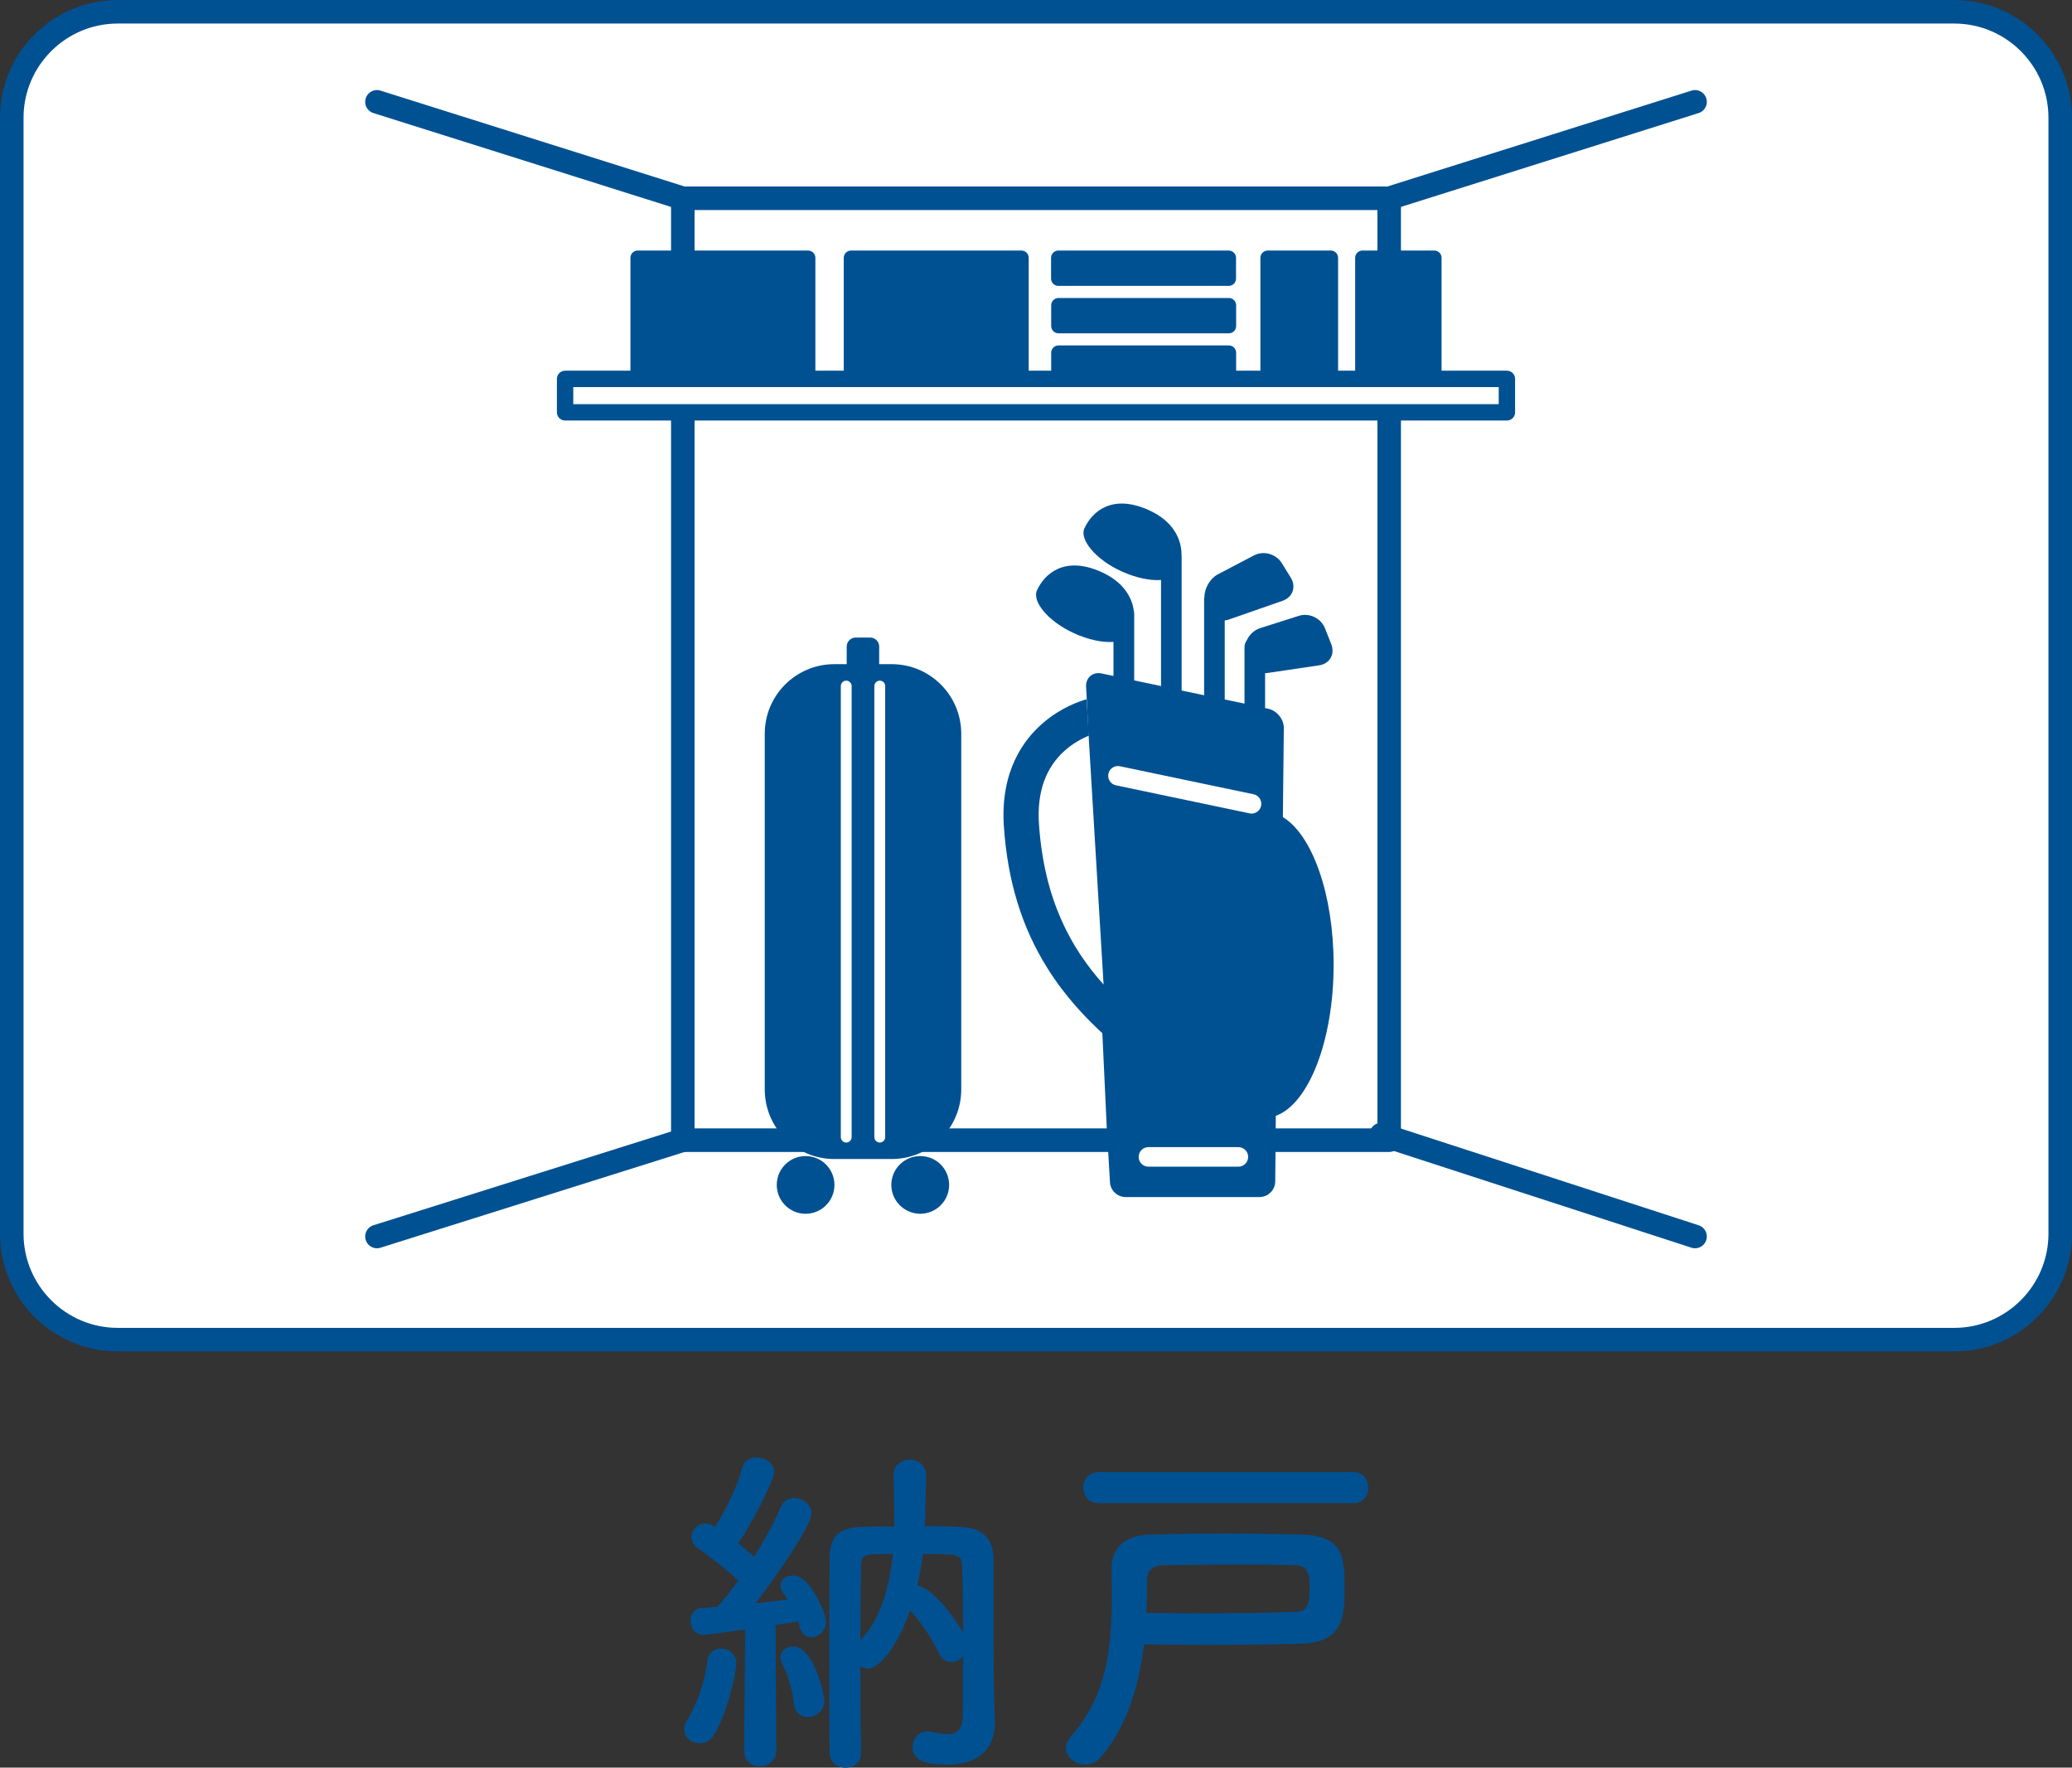 <?xml version="1.0" encoding="UTF-8"?><svg id="_レイヤー_2" xmlns="http://www.w3.org/2000/svg" viewBox="0 0 176 150.13"><rect x="0" y="0" width="176" height="150.13" fill="#333333" stroke="none"/><defs><style>.cls-1{stroke:#fff;stroke-width:.92px;}.cls-1,.cls-2,.cls-3,.cls-4,.cls-5,.cls-6{stroke-linecap:round;stroke-linejoin:round;}.cls-1,.cls-4{fill:none;}.cls-2{stroke-width:1.24px;}.cls-2,.cls-3,.cls-7{fill:#005192;}.cls-2,.cls-3,.cls-4,.cls-5,.cls-6{stroke:#005192;}.cls-3,.cls-6{stroke-width:1.54px;}.cls-7,.cls-8{stroke-width:0px;}.cls-4{stroke-width:2px;}.cls-5{stroke-width:1.39px;}.cls-5,.cls-8{fill:#fff;}.cls-6{fill:#4278af;}</style></defs><g id="moji"><path class="cls-7" d="M59.43,148.06c-.66,0-1.32-.48-1.32-1.17,0-.24.06-.48.24-.75.81-1.29,1.56-3.39,1.74-5.1.09-.69.6-1.02,1.14-1.02.66,0,1.32.45,1.32,1.29,0,.63-.75,4.26-1.95,6.12-.3.45-.72.63-1.17.63ZM63.21,148.66l.09-10.26c-1.44.21-3.27.45-3.54.45-.72,0-1.11-.6-1.11-1.2,0-.54.33-1.05.96-1.08.36,0,.81-.06,1.32-.09.54-.6,1.17-1.38,1.77-2.22-.93-.96-2.7-2.25-3.39-2.73-.39-.27-.57-.63-.57-.99,0-.57.51-1.14,1.17-1.14.24,0,.36.03.84.27.84-1.32,1.89-3.45,2.31-5.04.15-.57.66-.84,1.2-.84.72,0,1.5.48,1.5,1.2s-1.86,4.38-3.06,6.09c.48.39.96.78,1.35,1.14.96-1.53,1.8-3.09,2.28-4.23.21-.54.66-.75,1.14-.75.72,0,1.47.54,1.47,1.29,0,.9-2.64,4.92-4.77,7.65,1.05-.12,1.98-.24,2.73-.33l-.36-.54c-.18-.24-.24-.45-.24-.63,0-.54.51-.87,1.08-.87,1.47,0,2.79,3.27,2.79,3.93,0,.78-.66,1.32-1.26,1.32-.42,0-.84-.27-.99-.9-.03-.15-.06-.3-.12-.45-.48.09-1.17.18-1.92.3l.06,10.65c0,.9-.72,1.35-1.41,1.35s-1.32-.42-1.32-1.32v-.03ZM68.61,145.84c-.57,0-1.08-.36-1.17-1.11-.12-1.2-.48-2.4-.99-3.39-.12-.21-.15-.42-.15-.6,0-.54.48-.9,1.05-.9,1.8,0,2.67,4.08,2.67,4.62,0,.87-.75,1.38-1.41,1.38ZM73.14,148.94c0,.78-.66,1.2-1.32,1.2s-1.32-.42-1.35-1.23c-.03-2.01-.03-4.47-.03-6.99,0-3.42,0-6.96.03-9.57,0-1.77.69-2.61,2.79-2.67.72-.03,1.65-.03,2.7-.03,0-1.05-.03-3.69-.06-4.32v-.06c0-.84.69-1.29,1.38-1.29s1.38.45,1.38,1.35c0,.57-.06,3.12-.09,4.29,1.14,0,2.19.03,3,.06,1.89.06,2.79.99,2.82,2.7v3.66c0,6.54.03,7.35.12,10.17v.15c0,1.8-1.02,3.51-4.02,3.51-2.01,0-2.97-.39-2.97-1.5,0-.66.48-1.32,1.23-1.32.12,0,.21,0,.3.03.51.09,1.02.21,1.44.21.78,0,1.29-.36,1.29-1.68,0,0,.03-2.22.03-4.92-.27.3-.63.48-1.02.48s-.78-.21-1.02-.72c-.57-1.2-1.53-2.7-2.46-3.66-.96,2.7-2.46,4.92-3.6,4.92-.21,0-.42-.06-.63-.15,0,2.58.03,5.22.06,7.35v.03ZM73.14,132.98c-.03,1.71-.06,3.93-.06,6.33,1.77-1.8,2.49-4.68,2.76-7.32-2.34,0-2.7,0-2.7.99ZM81.72,132.98c-.06-.99-.3-.99-3.33-.99-.09.81-.24,1.71-.48,2.67,1.26.18,3.12,2.64,3.9,3.99,0-2.04-.03-4.17-.09-5.67Z"/><path class="cls-7" d="M93.6,149.15c-.42.51-.93.72-1.44.72-.84,0-1.62-.63-1.62-1.41,0-.3.15-.63.42-.96,3-3.48,3.48-7.11,3.48-12.21,0-.63-.03-1.29-.03-1.98v-.09c0-1.56.93-2.82,3.27-2.88,2.1-.06,4.2-.09,6.36-.09s4.29.03,6.51.09c3.63.09,3.66,1.98,3.66,4.62,0,2.4-.15,4.56-3.72,4.65-2.43.06-4.74.09-7.32.09-1.83,0-3.78,0-6-.03-.45,3.69-1.47,6.9-3.57,9.48ZM93.33,127.67c-.87,0-1.32-.66-1.32-1.32s.45-1.32,1.32-1.32h21.66c.81,0,1.23.66,1.23,1.32s-.42,1.32-1.23,1.32h-21.66ZM102.15,137.02c2.91,0,5.4-.03,7.92-.12.96-.03,1.17-.63,1.17-1.89s-.06-2.04-1.29-2.07c-1.71-.06-3.3-.06-4.86-.06-2.1,0-4.11.03-6.3.06-.87,0-1.35.45-1.35,1.26,0,.96-.03,1.89-.06,2.79,1.74.03,3.3.03,4.77.03Z"/><rect class="cls-8" x="1" y="1" width="174" height="112.78" rx="9" ry="9"/><path class="cls-7" d="M166,2c4.41,0,8,3.59,8,8v94.78c0,4.41-3.59,8-8,8H10c-4.41,0-8-3.59-8-8V10C2,5.59,5.59,2,10,2h156M166,0H10C4.48,0,0,4.48,0,10v94.78c0,5.52,4.48,10,10,10h156c5.52,0,10-4.48,10-10V10c0-5.52-4.48-10-10-10h0Z"/><rect class="cls-4" x="58" y="16.84" width="60" height="80"/><line class="cls-4" x1="32.02" y1="8.65" x2="58" y2="16.84"/><line class="cls-4" x1="143.98" y1="8.65" x2="118" y2="16.84"/><line class="cls-4" x1="32.02" y1="105.02" x2="58" y2="96.84"/><line class="cls-4" x1="143.98" y1="105.02" x2="117.33" y2="96.36"/><rect class="cls-2" x="72.29" y="21.9" width="14.47" height="9.82"/><rect class="cls-2" x="54.17" y="21.9" width="14.47" height="9.82"/><rect class="cls-2" x="107.68" y="21.9" width="5.36" height="9.82"/><rect class="cls-2" x="115.73" y="21.9" width="6.1" height="9.82"/><rect class="cls-2" x="89.91" y="29.96" width="14.47" height="1.76"/><rect class="cls-2" x="89.91" y="25.93" width="14.47" height="1.76"/><rect class="cls-2" x="89.9" y="21.9" width="14.47" height="1.76"/><rect class="cls-5" x="48" y="32.18" width="80" height="2.84"/><path class="cls-3" d="M70.87,57.18h4.87c2.84,0,5.14,2.3,5.14,5.14v30.21c0,2.84-2.3,5.14-5.14,5.14h-4.87c-2.84,0-5.14-2.3-5.14-5.14v-30.21c0-2.84,2.3-5.14,5.14-5.14Z"/><rect class="cls-6" x="72.69" y="54.92" width="1.22" height="3.79"/><path class="cls-3" d="M70.11,100.64c0,.93-.75,1.68-1.68,1.68s-1.68-.75-1.68-1.68.75-1.68,1.68-1.68,1.68.75,1.68,1.68Z"/><path class="cls-3" d="M79.85,100.64c0,.93-.76,1.68-1.68,1.68s-1.69-.75-1.69-1.68.75-1.68,1.69-1.68,1.68.75,1.68,1.68Z"/><line class="cls-1" x1="71.88" y1="58.27" x2="71.88" y2="96.58"/><line class="cls-1" x1="74.73" y1="58.27" x2="74.73" y2="96.58"/><path class="cls-7" d="M94.01,95.77l.27,4.56c0,.74.6,1.34,1.34,1.34h11.36c.74,0,1.34-.6,1.34-1.34l.05-5.56c2.78-1,4.91-6.37,4.91-12.83,0-5.99-1.82-11.03-4.31-12.54l.08-7.58c0-.74-.59-1.46-1.31-1.62l-.28-.06v-2.97c.09,0,.18,0,.27-.02l4.31-.64c.91-.13,1.37-.94,1.04-1.8l-.54-1.36c-.34-.85-1.33-1.32-2.2-1.05l-3.3,1.05c-.52.16-.93.57-1.15,1.06-.11.15-.18.33-.18.53v4.82l-1.68-.35v-6.71c.11-.01.23-.04.35-.08l4.56-1.59c.87-.3,1.18-1.19.7-1.97l-.77-1.24c-.48-.78-1.54-1.07-2.35-.65l-3.07,1.61c-.68.36-1.14,1.18-1.15,1.96-.02.06-.02.13-.02.2v8.11l-1.91-.4v-11.38s0-.09-.01-.14c.01-1.32-.69-2.85-2.75-3.79-3.14-1.43-4.85.11-5.5,1.54-.43.94.95,2.64,3.14,3.64,1.23.56,2.45.81,3.37.74v9.01l-2.28-.48v-5.66c0-.08-.01-.16-.03-.24-.15-1.19-.92-2.47-2.72-3.29-3.14-1.43-4.85.11-5.51,1.54-.43.94.95,2.64,3.14,3.64,1.23.56,2.44.81,3.36.74v2.89l-1.02-.21c-.72-.15-1.31.33-1.31,1.07l.06,1.08"/><path class="cls-7" d="M92.3,59.39c-.61.17-2.14.69-3.64,1.96-1.72,1.45-3.7,4.16-3.39,8.82.31,4.62,1.51,8.56,3.68,12.03,1.53,2.45,3.3,4.31,5.06,5.9"/><path class="cls-8" d="M93.74,83.62c-2.73-3.05-5.05-7.14-5.49-13.65-.18-2.7.58-4.81,2.24-6.26.71-.62,1.45-1,1.98-1.22"/><path class="cls-8" d="M105.19,99.09h-7.64c-.46,0-.83-.37-.83-.83s.37-.83.83-.83h7.64c.46,0,.83.37.83.83s-.37.83-.83.83Z"/><path class="cls-8" d="M107.12,68.44c-.08.39-.42.66-.81.66-.06,0-.11,0-.17-.02l-11.35-2.38c-.45-.09-.73-.53-.64-.98.09-.45.53-.73.98-.64l11.35,2.38c.45.09.73.53.64.98Z"/></g></svg>